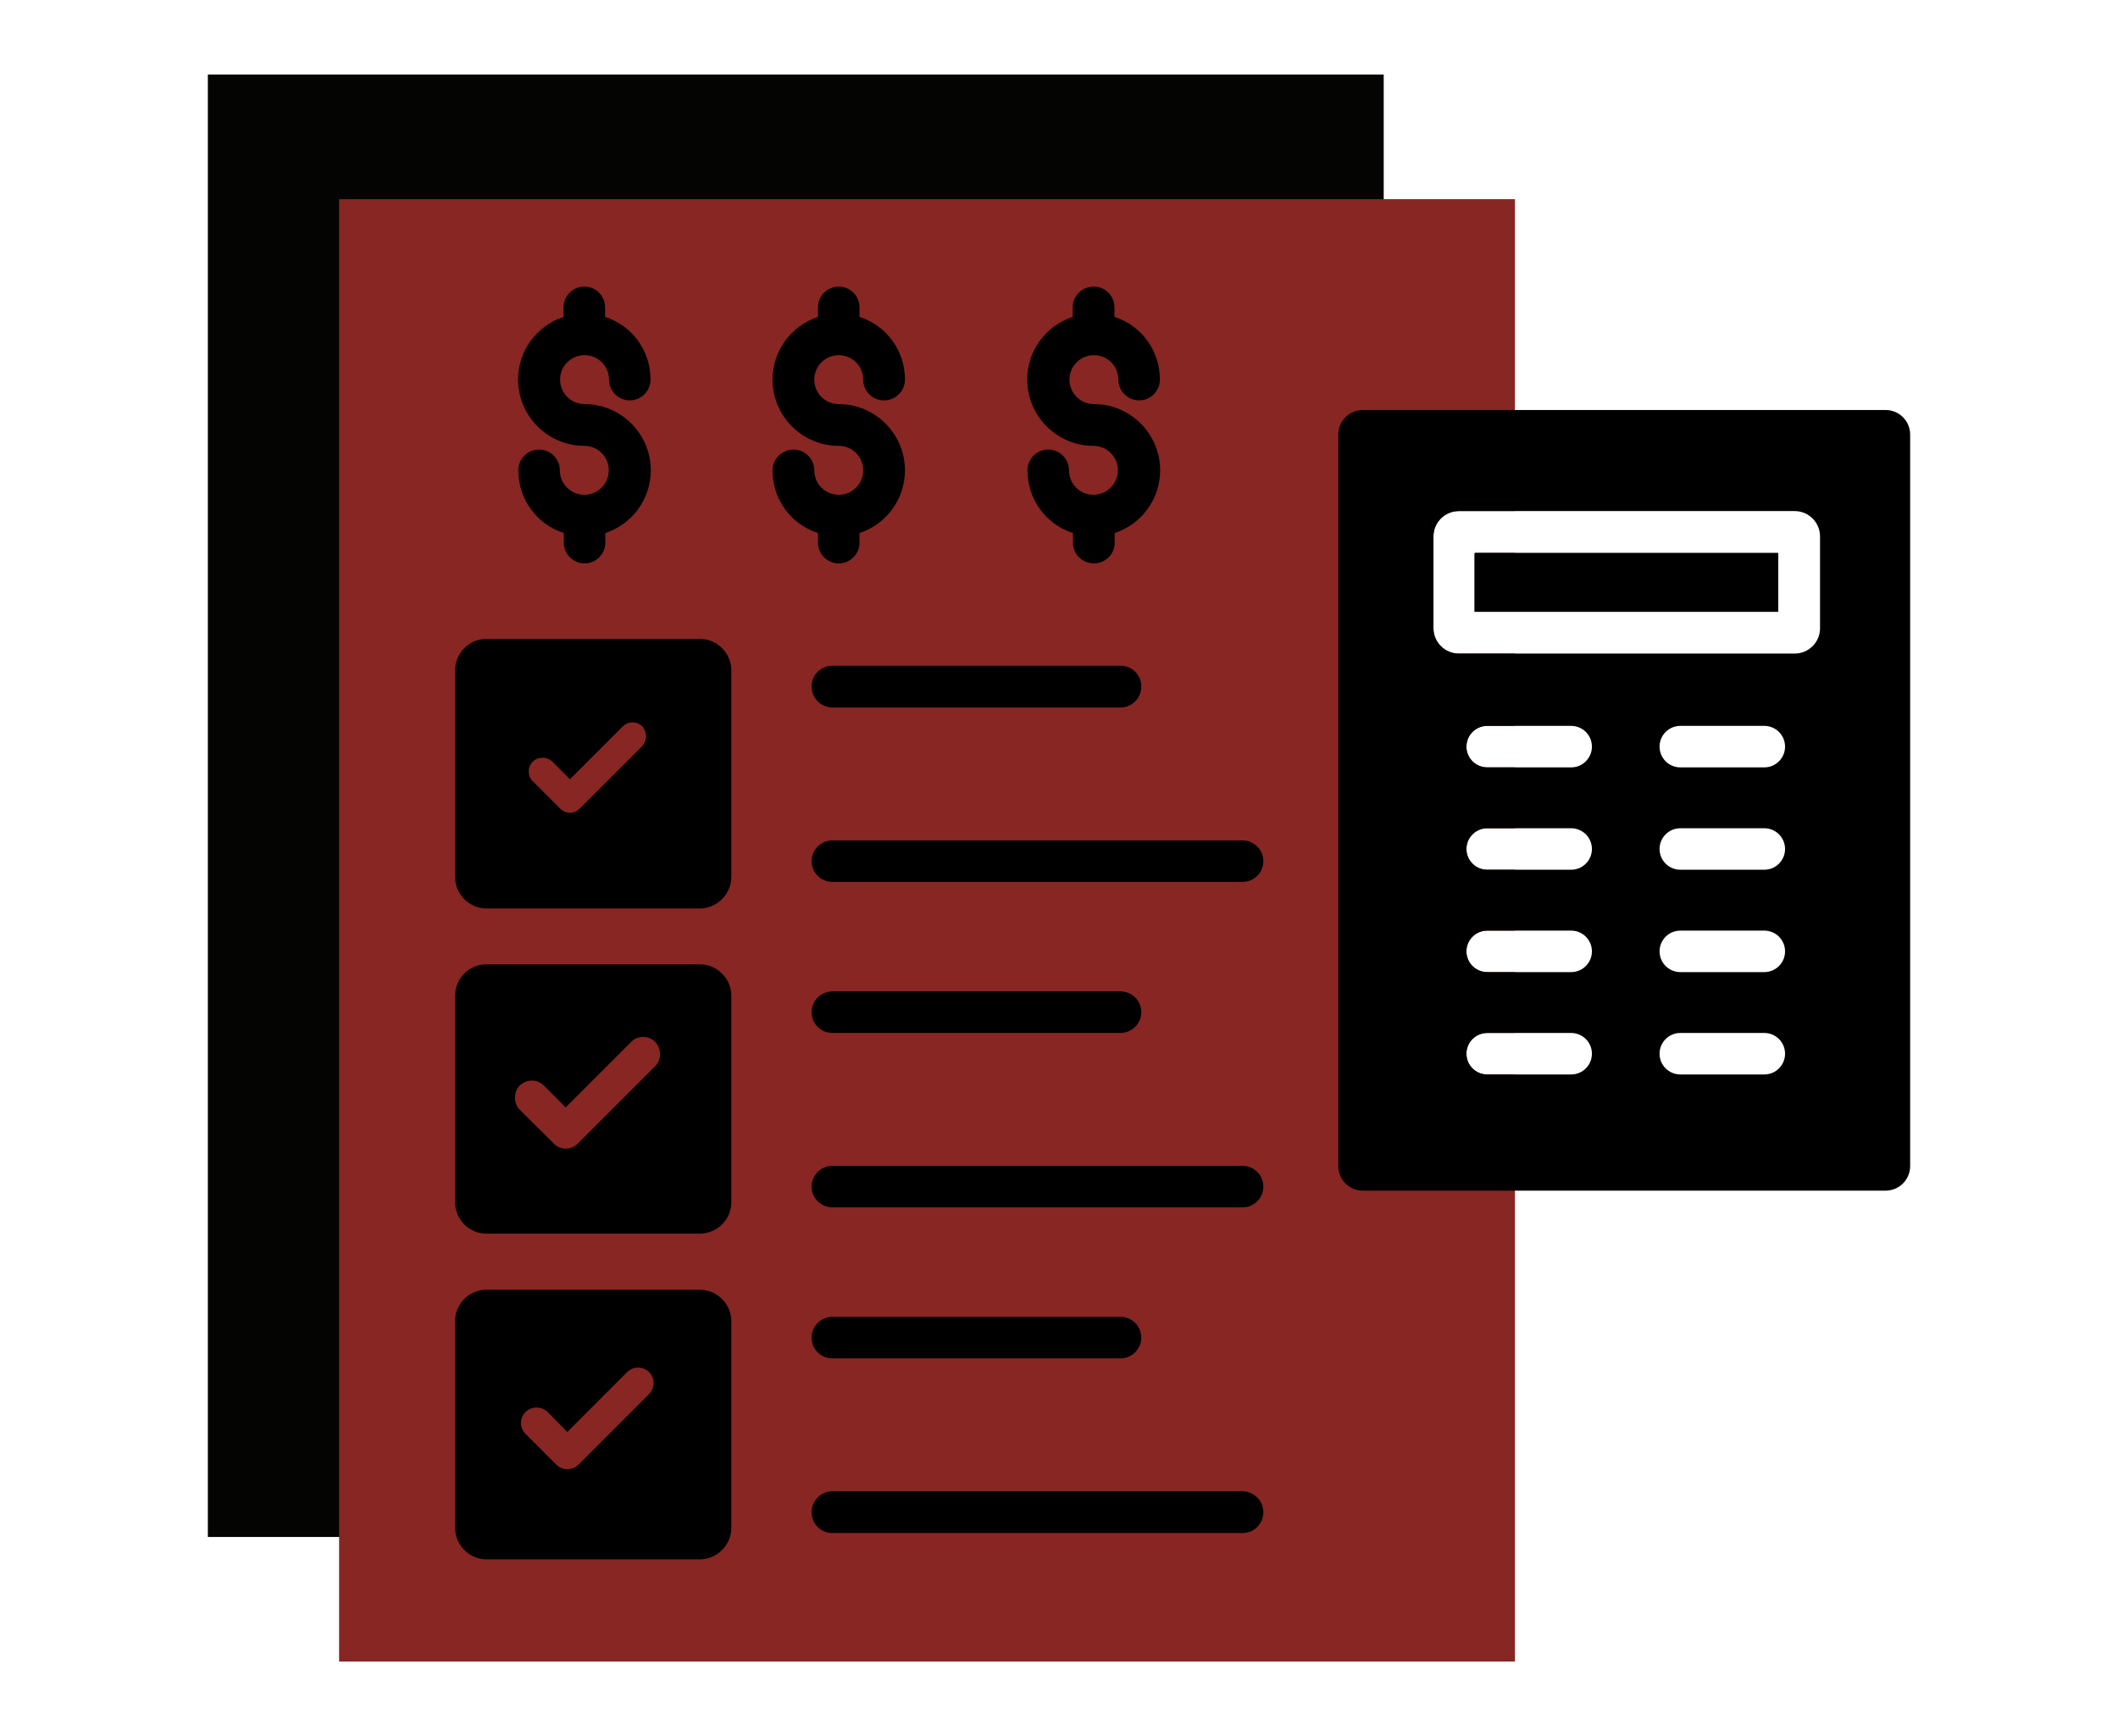 <svg xmlns="http://www.w3.org/2000/svg" id="Business_Finance" data-name="Business &amp;amp; Finance" viewBox="0 0 1024 839.32"><rect x="100.49" y="36.03" width="568.5" height="707.02" fill="#040503"></rect><rect x="713.22" y="267.32" width="19.21" height="28.41" fill="#872623"></rect><path d="M732.43,96.28v150.8h-27.14c-6.77,0-12.25,5.48-12.25,12.24v44.41c0,6.76,5.48,12.24,12.25,12.24h27.14v34.96h-13.42c-2.77,0-5.28,1.12-7.09,2.94-1.82,1.81-2.94,4.32-2.94,7.09,0,5.54,4.49,10.03,10.03,10.03h13.42v29.43h-13.42c-2.77,0-5.28,1.12-7.09,2.94-1.82,1.81-2.94,4.32-2.94,7.09,0,5.53,4.49,10.02,10.03,10.02h13.42v29.44h-13.42c-2.77,0-5.28,1.12-7.09,2.94-1.82,1.81-2.94,4.31-2.94,7.08,0,5.54,4.49,10.03,10.03,10.03h13.42v29.43h-13.42c-2.77,0-5.28,1.12-7.09,2.94-1.82,1.81-2.94,4.32-2.94,7.09,0,5.54,4.49,10.03,10.03,10.03h13.42v283.84H163.94V96.28h568.49Z" fill="#872623"></path><rect x="712.84" y="267.39" width="146.53" height="28.41"></rect><path d="M338.28,308.87h-103.09c-8.35,0-15.17,6.94-15.17,15.17v99.87c0,8.35,6.81,15.3,15.17,15.3h103.09c8.35,0,15.3-6.94,15.3-15.3v-99.87c0-8.35-6.94-15.17-15.3-15.17ZM310.52,360.67l-30.21,30.21c-1.29,1.29-2.96,2.06-4.76,2.06s-3.47-.77-4.76-2.06l-13.24-13.24c-1.29-1.16-1.93-2.83-1.93-4.63s.64-3.47,1.93-4.76c1.29-1.29,2.96-1.93,4.76-1.93s3.47.64,4.76,1.93l8.48,8.48,25.58-25.58c1.29-1.29,2.96-1.93,4.63-1.93,1.8,0,3.47.64,4.76,1.93,2.44,2.83,2.44,6.94,0,9.51Z"></path><path d="M541.63,321.85h-139.21c-5.53,0-10.03,4.5-10.03,10.03s4.5,10.15,10.03,10.15h139.33c5.53,0,10.03-4.5,10.03-10.15s-4.5-10.03-10.15-10.03Z"></path><path d="M600.63,406.3h-198.2c-5.53,0-10.03,4.5-10.03,10.03s4.5,10.03,10.03,10.03h198.33c5.53,0,10.03-4.5,10.03-10.03s-4.5-10.03-10.15-10.03Z"></path><path d="M338.28,466.2h-103.09c-8.35,0-15.17,6.81-15.17,15.17v99.87c0,8.35,6.81,15.17,15.17,15.17h103.09c8.35,0,15.3-6.81,15.3-15.17v-99.87c0-8.35-6.94-15.17-15.3-15.17ZM316.69,515.55l-37.28,37.28c-1.54,1.67-3.73,2.44-5.91,2.44s-4.24-.77-5.78-2.44l-16.45-16.32c-1.54-1.54-2.31-3.6-2.31-5.78,0-2.31.77-4.37,2.31-5.91,1.67-1.54,3.73-2.44,5.91-2.44s4.24.9,5.78,2.44l10.54,10.54,31.62-31.62c1.54-1.54,3.6-2.44,5.91-2.44,2.19,0,4.24.9,5.78,2.44,3.08,3.34,3.08,8.61-.13,11.83Z"></path><path d="M402.42,499.36h139.33c5.53,0,10.03-4.5,10.03-10.03s-4.5-10.03-10.03-10.03h-139.33c-5.53,0-10.03,4.5-10.03,10.03s4.37,10.03,10.03,10.03Z"></path><path d="M600.63,563.63h-198.2c-5.53,0-10.03,4.5-10.03,10.03s4.5,10.03,10.03,10.03h198.33c5.53,0,10.03-4.5,10.03-10.03s-4.5-10.03-10.15-10.03Z"></path><path d="M338.28,623.52h-103.09c-8.35,0-15.17,6.81-15.17,15.17v99.87c0,8.35,6.81,15.3,15.17,15.3h103.09c8.35,0,15.3-6.81,15.3-15.3v-99.87c0-8.35-6.94-15.17-15.3-15.17ZM313.86,673.91l-34.19,34.19c-1.41,1.41-3.34,2.19-5.4,2.19-1.93,0-3.86-.77-5.27-2.19l-14.91-14.91c-2.96-2.96-2.96-7.58,0-10.54,1.41-1.41,3.34-2.19,5.27-2.19,2.06,0,3.98.77,5.4,2.19l9.51,9.64,28.92-28.92c1.41-1.41,3.34-2.19,5.27-2.19,2.06,0,3.98.77,5.4,2.19,2.83,2.96,2.83,7.58,0,10.54Z"></path><path d="M402.42,656.69h139.33c5.53,0,10.03-4.5,10.03-10.03s-4.5-10.03-10.03-10.03h-139.33c-5.53,0-10.03,4.5-10.03,10.03s4.37,10.03,10.03,10.03Z"></path><path d="M600.63,720.96h-198.2c-5.53,0-10.03,4.5-10.03,10.15s4.5,10.03,10.03,10.03h198.33c5.53,0,10.03-4.5,10.03-10.03,0-5.53-4.5-10.15-10.15-10.15Z"></path><path d="M282.5,239.2c-6.56,0-11.83-5.27-11.83-11.83,0-5.53-4.5-10.03-10.03-10.03s-10.03,4.5-10.03,10.03c0,14.01,8.87,26.09,21.98,30.33v4.63c0,5.53,4.5,10.03,10.03,10.03s10.03-4.5,10.03-10.03v-4.63c13.11-4.37,21.98-16.45,21.98-30.33,0-17.61-14.4-32.01-32.01-32.01-6.56,0-11.83-5.27-11.83-11.83s5.27-11.83,11.83-11.83,11.83,5.27,11.83,11.83c0,5.53,4.5,10.03,10.03,10.03s10.03-4.5,10.03-10.03c0-14.01-8.87-26.09-21.98-30.33v-4.63c0-5.53-4.5-10.03-10.03-10.03s-10.03,4.5-10.03,10.03v4.63c-13.11,4.37-21.98,16.45-21.98,30.33,0,17.61,14.4,32.01,32.01,32.01,6.56,0,11.83,5.27,11.83,11.83s-5.27,11.83-11.83,11.83Z"></path><path d="M395.48,262.34c0,5.53,4.5,10.03,10.03,10.03s10.03-4.5,10.03-10.03v-4.63c13.11-4.37,21.98-16.45,21.98-30.33,0-17.61-14.4-32.01-32.01-32.01-6.56,0-11.83-5.27-11.83-11.83s5.27-11.83,11.83-11.83,11.83,5.27,11.83,11.83c0,5.53,4.5,10.03,10.03,10.03s10.15-4.5,10.15-10.03c0-14.01-8.87-26.09-21.98-30.33v-4.63c0-5.53-4.5-10.03-10.03-10.03s-10.03,4.5-10.03,10.03v4.63c-13.11,4.37-21.98,16.45-21.98,30.33,0,17.61,14.4,32.01,32.01,32.01,6.56,0,11.83,5.27,11.83,11.83s-5.27,11.83-11.83,11.83-11.83-5.27-11.83-11.83c0-5.53-4.5-10.03-10.03-10.03s-10.15,4.5-10.15,10.03c0,14.01,8.87,26.09,21.98,30.33v4.63Z"></path><path d="M528.65,239.2c-6.56,0-11.83-5.27-11.83-11.83,0-5.53-4.5-10.03-10.03-10.03s-10.03,4.5-10.03,10.03c0,14.01,8.87,26.09,21.98,30.33v4.63c0,5.53,4.5,10.03,10.15,10.03s10.03-4.5,10.03-10.03v-4.63c13.11-4.37,21.98-16.45,21.98-30.33,0-17.61-14.4-32.01-32.01-32.01-6.56,0-11.83-5.27-11.83-11.83s5.27-11.83,11.83-11.83,11.83,5.27,11.83,11.83c0,5.53,4.5,10.03,10.03,10.03s10.03-4.5,10.03-10.03c0-14.01-8.87-26.09-21.98-30.33v-4.63c0-5.53-4.5-10.03-10.03-10.03s-10.15,4.5-10.15,10.03v4.63c-13.11,4.37-21.98,16.45-21.98,30.33,0,17.61,14.4,32.01,32.01,32.01,6.56,0,11.83,5.27,11.83,11.83,0,6.56-5.4,11.83-11.83,11.83Z"></path><rect x="713.22" y="267.32" width="146.54" height="28.41"></rect><path d="M911.66,198.22h-252.78c-6.55,0-11.85,5.31-11.85,11.86v353.68c0,6.55,5.3,11.86,11.85,11.86h252.78c6.54,0,11.85-5.31,11.85-11.86V210.08c0-6.55-5.31-11.86-11.85-11.86ZM766.71,516.51c-1.81,1.82-4.31,2.94-7.08,2.94h-40.62c-5.54,0-10.03-4.49-10.03-10.03,0-2.77,1.12-5.28,2.94-7.09,1.81-1.82,4.32-2.94,7.09-2.94h40.62c5.53,0,10.02,4.49,10.02,10.03,0,2.77-1.12,5.28-2.94,7.09ZM766.71,467.02c-1.81,1.82-4.31,2.94-7.08,2.94h-40.62c-5.54,0-10.03-4.49-10.03-10.03,0-2.77,1.12-5.27,2.94-7.08,1.81-1.82,4.32-2.94,7.09-2.94h40.62c5.53,0,10.02,4.49,10.02,10.02,0,2.77-1.12,5.28-2.94,7.09ZM766.71,417.53c-1.81,1.82-4.31,2.94-7.08,2.94h-40.62c-5.54,0-10.03-4.49-10.03-10.02,0-2.77,1.12-5.28,2.94-7.09,1.81-1.82,4.32-2.94,7.09-2.94h40.62c5.53,0,10.02,4.49,10.02,10.03,0,2.77-1.12,5.27-2.94,7.08ZM766.71,368.05c-1.81,1.82-4.31,2.94-7.08,2.94h-40.62c-5.54,0-10.03-4.49-10.03-10.03,0-2.77,1.12-5.28,2.94-7.09,1.81-1.82,4.32-2.94,7.09-2.94h40.62c5.53,0,10.02,4.49,10.02,10.03,0,2.77-1.12,5.28-2.94,7.09ZM860.09,516.51c-1.81,1.82-4.31,2.94-7.08,2.94h-40.62c-5.54,0-10.03-4.49-10.03-10.03,0-2.77,1.12-5.28,2.94-7.09,1.81-1.82,4.32-2.94,7.09-2.94h40.62c5.53,0,10.02,4.49,10.02,10.03,0,2.77-1.12,5.28-2.94,7.09ZM860.09,467.02c-1.81,1.82-4.31,2.94-7.08,2.94h-40.62c-5.54,0-10.03-4.49-10.03-10.03,0-2.77,1.12-5.27,2.94-7.08,1.81-1.82,4.32-2.94,7.09-2.94h40.62c5.53,0,10.02,4.49,10.02,10.02,0,2.77-1.12,5.28-2.94,7.09ZM860.09,417.53c-1.81,1.82-4.31,2.94-7.08,2.94h-40.62c-5.54,0-10.03-4.49-10.03-10.02,0-2.77,1.12-5.28,2.94-7.09,1.81-1.82,4.32-2.94,7.09-2.94h40.62c5.53,0,10.02,4.49,10.02,10.03,0,2.77-1.12,5.27-2.94,7.08ZM860.09,368.05c-1.81,1.82-4.31,2.94-7.08,2.94h-40.62c-5.54,0-10.03-4.49-10.03-10.03,0-2.77,1.12-5.28,2.94-7.09,1.81-1.82,4.32-2.94,7.09-2.94h40.62c5.53,0,10.02,4.49,10.02,10.03,0,2.77-1.12,5.28-2.94,7.09ZM879.94,303.73c0,6.76-5.49,12.24-12.25,12.24h-162.4c-6.77,0-12.25-5.48-12.25-12.24v-44.41c0-6.76,5.48-12.24,12.25-12.24h162.4c6.76,0,12.25,5.48,12.25,12.24v44.41Z"></path></svg>